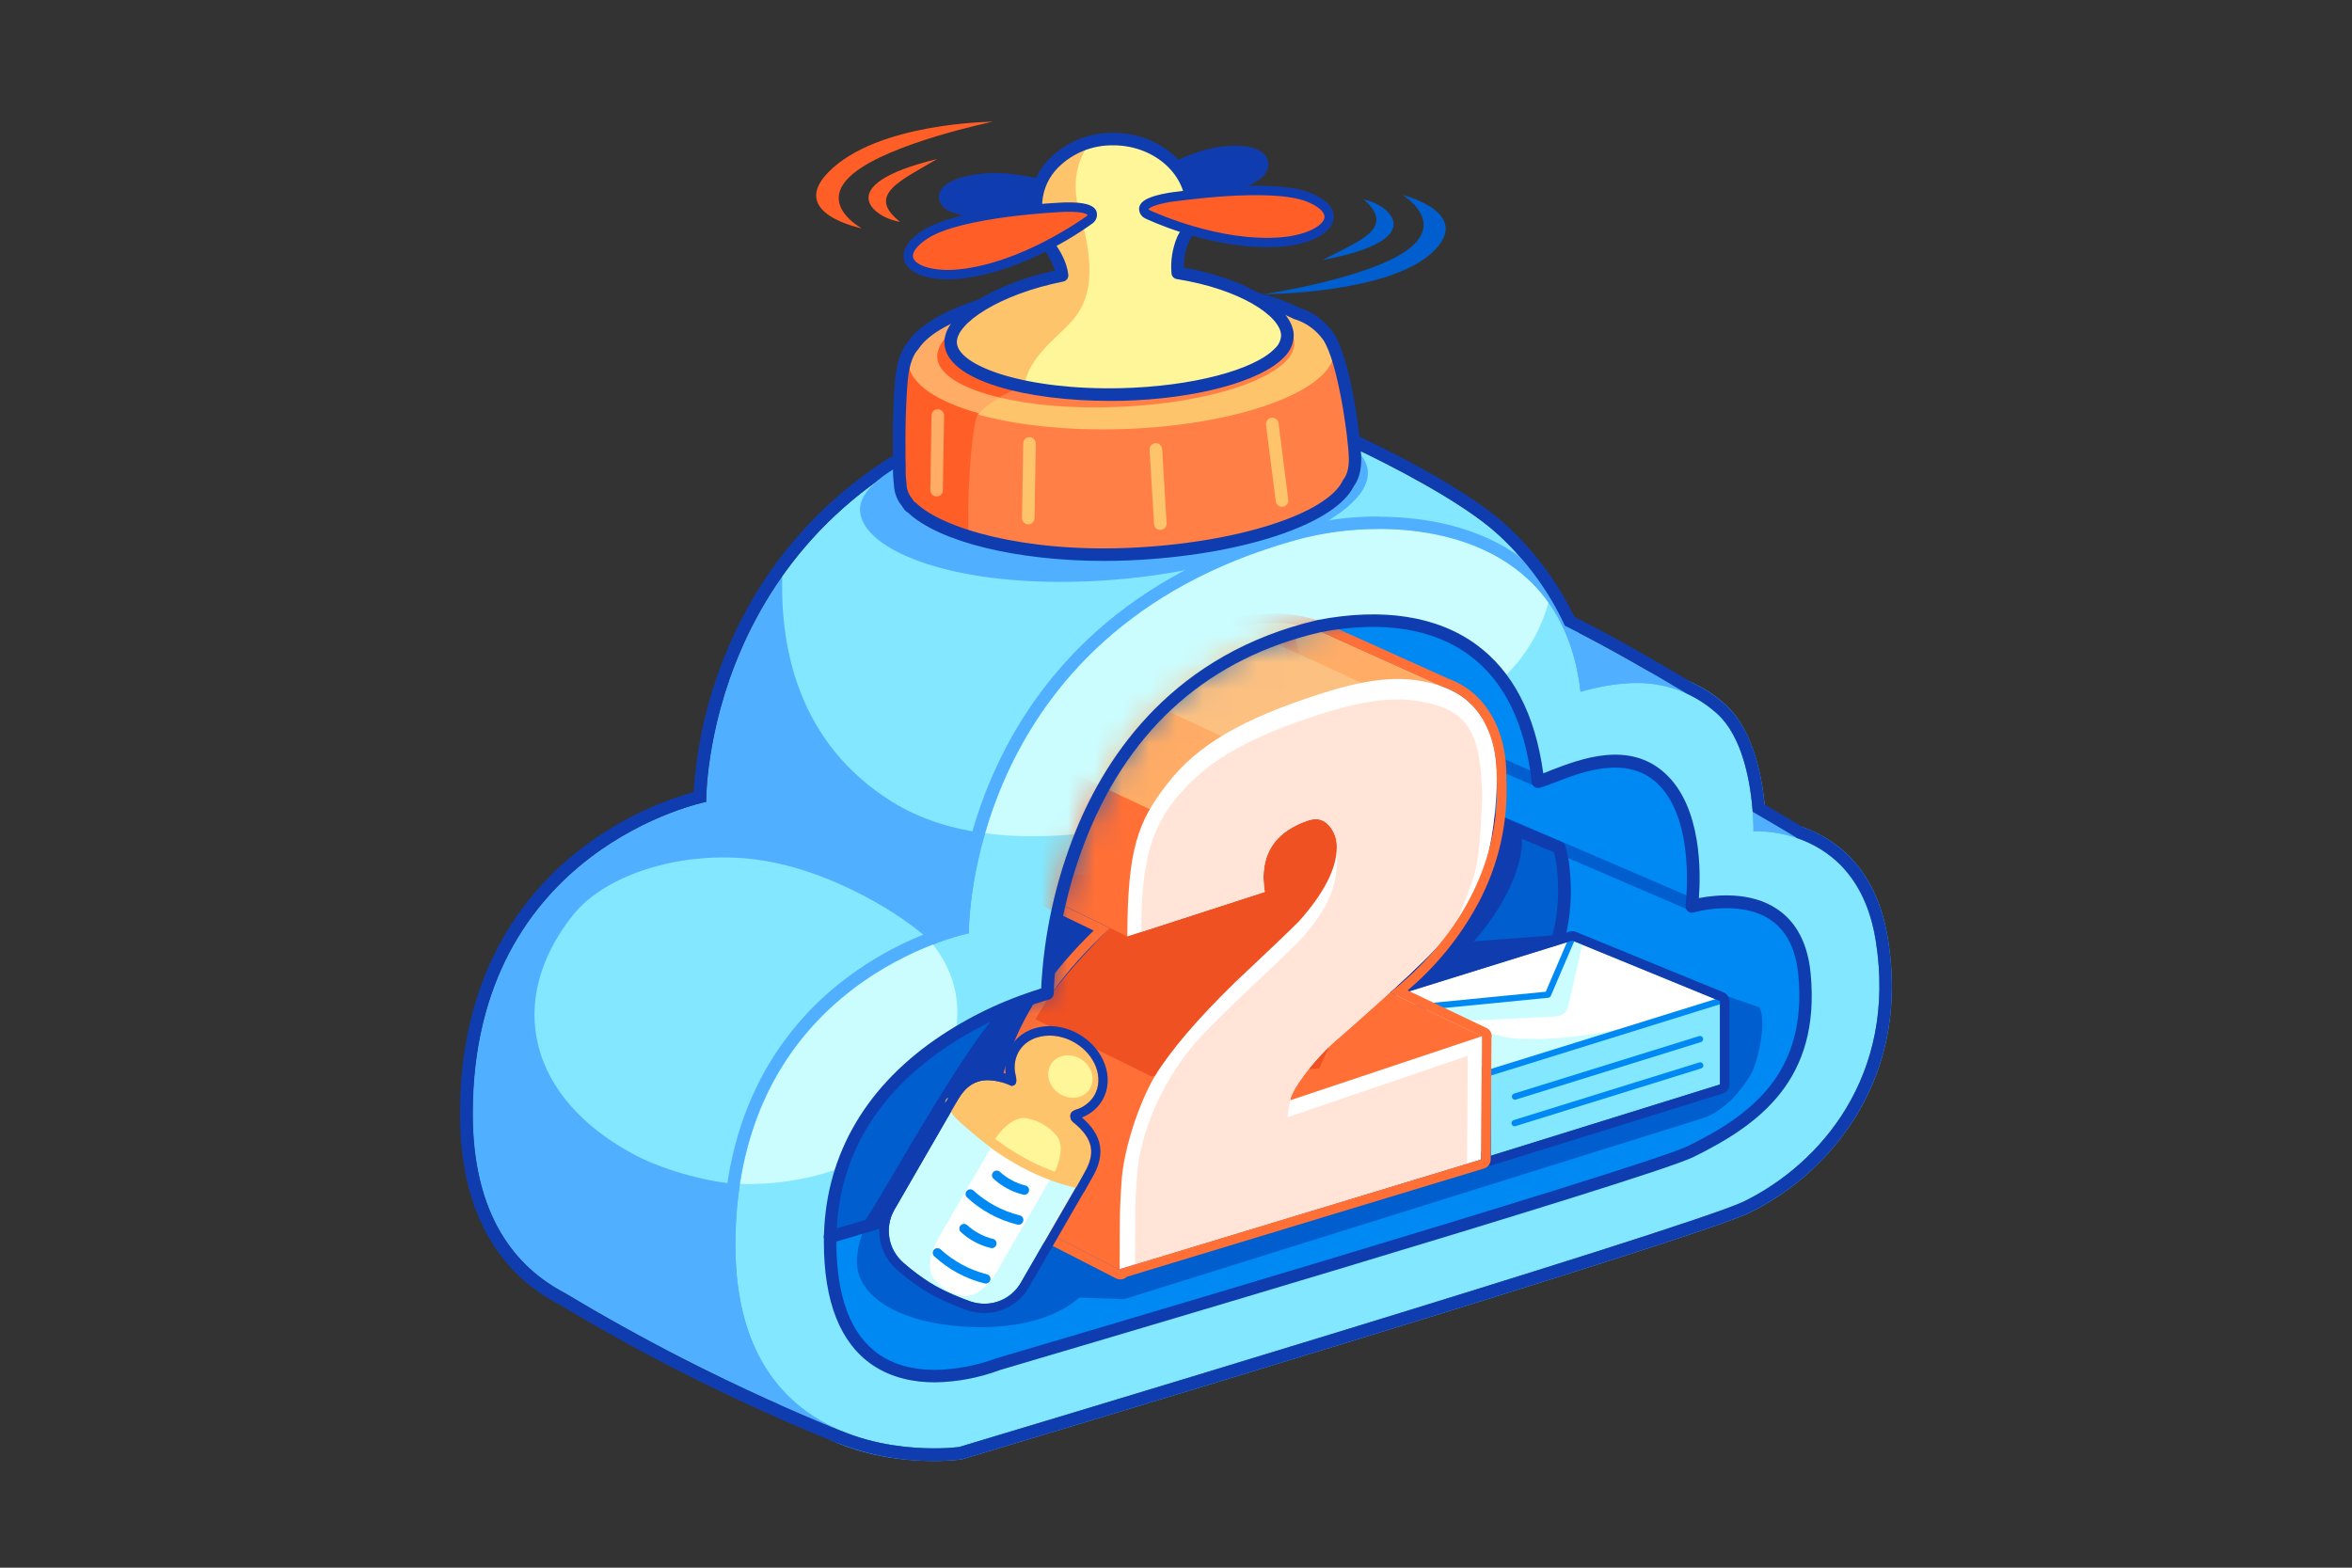 <svg width="87" height="58" viewBox="0 0 87 58" fill="none" xmlns="http://www.w3.org/2000/svg">
    <rect x="0" y="0" width="87" height="58" fill="#333333" stroke="none"/>
    <path d="M69.383 34.8C68.991 32.351 67.585 31.38 66.444 30.996V30.983C65.929 30.676 65.39 30.356 64.832 30.033C64.759 29.038 64.484 27.264 63.496 26.386C63.166 26.091 62.793 25.846 62.39 25.66C61.034 24.848 59.518 23.969 57.939 23.175L57.884 23.149C57.305 21.899 56.488 20.774 55.48 19.836C53.418 17.889 47.44 15.278 46.316 15.026C45.231 14.782 42.698 14.446 40.034 14.772C39.469 14.831 38.91 14.934 38.361 15.08C37.868 15.198 37.384 15.347 36.91 15.526C25.984 19.325 26.116 29.666 26.116 29.666C26.116 29.666 17.48 31.375 17.48 41.202C17.48 44.998 19.089 46.9 20.889 47.838C22.246 48.656 23.714 49.478 25.297 50.287C27.335 51.331 29.29 52.206 31.124 52.947V52.941C33.261 53.838 35.474 53.534 35.474 53.534C35.474 53.534 62.315 45.488 64.496 44.454C67.314 43.075 70.18 39.81 69.383 34.8Z"
          fill="#50B0FF"/>
    <path d="M35.837 34.527C35.837 34.527 35.694 23.413 47.877 19.994C51.04 19.066 57.737 19.151 58.463 25.593C59.443 25.337 61.621 24.723 63.498 26.386C64.921 27.647 64.86 30.754 64.86 30.754C64.86 30.754 68.688 30.489 69.384 34.8C70.186 39.81 67.315 43.075 64.499 44.455C62.315 45.488 35.479 53.534 35.479 53.534C35.479 53.534 27.203 54.675 27.203 46.063C27.202 36.236 35.837 34.527 35.837 34.527Z"
          fill="#83E8FF"/>
    <path d="M47.877 19.994C50.366 19.264 55.042 19.162 57.273 22.288C57.289 22.224 57.307 22.159 57.322 22.094C56.809 21.264 56.19 20.505 55.48 19.836C53.418 17.889 47.44 15.278 46.316 15.026C45.231 14.782 42.698 14.446 40.034 14.772C39.469 14.831 38.91 14.934 38.36 15.08C37.868 15.198 37.384 15.347 36.91 15.526C33.017 16.881 30.53 19.067 28.936 21.317C28.859 23.954 29.517 27.495 32.996 29.663C34.019 30.299 35.189 30.663 36.43 30.83C37.468 27.271 40.265 22.13 47.877 19.994Z"
          fill="#83E8FF"/>
    <path d="M50.53 27.608C50.53 27.608 56.098 26.674 57.276 22.285C55.042 19.159 50.366 19.261 47.88 19.99C40.268 22.127 37.468 27.268 36.438 30.825C42.608 31.661 50.53 27.608 50.53 27.608Z"
          fill="#CBFDFF"/>
    <path d="M34.509 34.939C34.02 34.307 31.255 32.352 28.303 31.851C25.458 31.368 22.438 32.294 21.2 33.848C18.677 37.013 19.523 40.645 23.509 42.743C24.643 43.338 26.381 43.78 27.368 43.803C28.241 38.083 32.352 35.771 34.509 34.939Z"
          fill="#83E8FF"/>
    <path d="M32.577 42.462C32.577 42.462 37.352 38.618 34.509 34.939C32.353 35.771 28.245 38.083 27.368 43.803C30.674 43.883 32.577 42.462 32.577 42.462Z"
          fill="#CBFDFF"/>
    <path d="M38.701 36.7C38.701 36.7 38.701 25.429 48.768 23.086C52.695 22.326 56.281 23.577 56.874 28.848C57.677 28.639 59.923 27.332 61.433 28.721C63.017 30.178 62.574 33.471 62.574 33.471C62.574 33.471 66.409 32.325 66.749 35.994C67.11 39.84 64.818 41.439 62.513 42.567C60.726 43.414 36.861 50.441 36.861 50.441C36.861 50.441 30.645 52.956 30.645 45.909C30.648 38.689 38.701 36.7 38.701 36.7Z"
          fill="#0089F3"/>
    <path d="M62.532 33.675C62.501 33.675 62.47 33.668 62.441 33.655L54.048 30.044C54.018 30.033 53.992 30.016 53.969 29.994C53.946 29.973 53.928 29.946 53.916 29.918C53.904 29.889 53.897 29.858 53.898 29.826C53.898 29.795 53.904 29.764 53.916 29.735C53.929 29.706 53.947 29.68 53.97 29.659C53.992 29.637 54.019 29.62 54.049 29.609C54.078 29.598 54.109 29.593 54.141 29.595C54.172 29.596 54.203 29.604 54.231 29.618L62.625 33.229C62.674 33.25 62.715 33.288 62.739 33.335C62.764 33.383 62.772 33.438 62.761 33.49C62.75 33.542 62.721 33.59 62.679 33.623C62.638 33.657 62.586 33.675 62.532 33.675Z"
          fill="#005ECE"/>
    <path d="M56.702 29.034C56.67 29.034 56.638 29.027 56.609 29.014L52.78 27.34C52.724 27.316 52.679 27.269 52.657 27.212C52.634 27.155 52.635 27.091 52.66 27.034C52.685 26.978 52.731 26.934 52.788 26.911C52.845 26.889 52.909 26.89 52.966 26.914L56.799 28.589C56.848 28.611 56.888 28.648 56.912 28.696C56.937 28.743 56.944 28.797 56.933 28.849C56.922 28.901 56.894 28.948 56.852 28.982C56.811 29.015 56.76 29.034 56.707 29.034H56.702Z"
          fill="#005ECE"/>
    <path d="M30.649 45.833C36.953 43.966 52.18 39.43 53.594 38.757C55.898 37.628 58.19 36.03 57.829 32.183C57.804 31.905 57.752 31.631 57.673 31.363L53.651 29.66C53.733 28.93 53.727 28.192 53.635 27.463L47.951 25.038C47.903 24.547 47.81 24.062 47.672 23.589L47.4 23.473C38.7 26.47 38.7 36.697 38.7 36.697C38.7 36.697 30.706 38.677 30.649 45.833Z"
          fill="#005ECE"/>
    <path d="M30.591 45.91V45.833C30.625 42.108 32.828 39.81 34.664 38.535C35.882 37.702 37.226 37.068 38.644 36.656C38.72 34.789 39.088 32.946 39.734 31.194C40.731 28.507 42.866 24.979 47.382 23.422L47.403 23.415L47.722 23.546L47.729 23.572C47.864 24.038 47.957 24.515 48.006 24.998L53.69 27.422V27.455C53.78 28.175 53.788 28.902 53.712 29.624L57.721 31.32L57.729 31.347C57.81 31.618 57.863 31.896 57.888 32.178C58.245 35.994 56.048 37.62 53.62 38.809C52.206 39.478 37.097 43.981 30.666 45.885L30.591 45.91ZM47.399 23.541C42.943 25.085 40.831 28.573 39.844 31.231C39.195 32.985 38.829 34.831 38.76 36.7V36.746L38.715 36.757C37.294 37.16 35.947 37.792 34.727 38.628C32.922 39.878 30.768 42.127 30.709 45.75C37.178 43.834 52.169 39.37 53.569 38.702C55.96 37.532 58.123 35.932 57.772 32.187C57.748 31.921 57.7 31.659 57.626 31.404L53.647 29.719L53.582 29.735L53.594 29.651V29.58H53.602C53.672 28.89 53.664 28.195 53.581 27.507L47.897 25.081V25.048C47.849 24.57 47.759 24.097 47.628 23.635L47.399 23.541Z"
          fill="#005ECE"/>
    <path d="M40.744 46.707C40.434 48.054 38.819 49.126 36.202 49.099C33.585 49.073 31.755 48.121 31.696 46.74C31.675 46.22 31.917 45.393 32.112 45.322C33.658 44.766 34.584 44.2 36.568 44.219C39.185 44.246 41.054 45.356 40.744 46.707Z"
          fill="#005ECE"/>
    <path d="M43.39 37.16V32.355L39.439 32.371C39.063 33.716 38.842 35.099 38.78 36.495C38.344 36.617 37.917 36.773 37.504 36.959V37.068C36.583 36.959 32.434 44.655 31.914 45.279C35.807 44.119 39.66 42.973 43.567 41.789C44.017 40.368 45.579 37.913 43.39 37.16Z"
          fill="#0F3DB0"/>
    <path d="M56.284 30.847C56.284 30.847 56.596 32.404 54.52 34.826L58.188 34.548L59.847 36.487L49.227 39.427L49.399 37.04L54.312 29.913L56.284 30.847Z"
          fill="#0F3DB0"/>
    <path d="M30.703 45.994C30.647 45.994 30.593 45.974 30.55 45.938C30.508 45.901 30.48 45.851 30.472 45.795C30.464 45.74 30.476 45.684 30.507 45.637C30.537 45.59 30.583 45.555 30.637 45.539L32.458 45.001C39.364 42.957 52.22 39.154 53.495 38.55C55.826 37.408 57.94 35.848 57.599 32.208C57.579 31.981 57.54 31.756 57.483 31.536L53.574 29.882C53.545 29.871 53.519 29.855 53.496 29.835C53.468 29.81 53.446 29.779 53.433 29.743C53.42 29.708 53.415 29.67 53.42 29.632C53.494 28.966 53.494 28.293 53.42 27.627L47.861 25.253C47.823 25.237 47.79 25.212 47.766 25.179C47.741 25.146 47.726 25.107 47.721 25.067C47.674 24.588 47.584 24.115 47.45 23.654C47.433 23.595 47.441 23.531 47.471 23.477C47.501 23.424 47.551 23.384 47.61 23.367C47.669 23.35 47.733 23.358 47.786 23.388C47.84 23.418 47.88 23.468 47.896 23.527C48.025 23.97 48.115 24.422 48.167 24.88L53.724 27.252C53.761 27.268 53.794 27.293 53.818 27.325C53.842 27.357 53.858 27.394 53.864 27.434C53.951 28.125 53.963 28.823 53.899 29.516L57.768 31.152C57.799 31.165 57.827 31.186 57.85 31.211C57.873 31.236 57.889 31.267 57.899 31.299C57.984 31.581 58.039 31.87 58.065 32.163C58.433 36.084 56.185 37.751 53.701 38.968C52.39 39.589 39.512 43.398 32.589 45.446L30.769 45.985C30.747 45.991 30.725 45.994 30.703 45.994Z"
          fill="#0F3DB0"/>
    <path d="M65.064 37.261L62.594 36.409L53.338 37.569C53.338 37.569 38.164 43.017 38.086 42.904C38.009 42.79 33.495 45.977 33.495 45.977L37.131 47.908L41.578 48.066L63.038 41.354C63.038 41.354 63.989 41.077 64.758 39.755C65.038 39.287 65.38 37.682 65.064 37.261Z"
          fill="#005ECE"/>
    <mask id="mask0_1_21093" style="mask-type:luminance" maskUnits="userSpaceOnUse" x="30" y="22" width="37"
          height="29">
        <path d="M38.701 36.7C38.701 36.7 38.701 25.429 48.768 23.086C52.695 22.326 56.281 23.577 56.874 28.848C57.677 28.639 59.923 27.332 61.433 28.721C63.017 30.178 62.574 33.471 62.574 33.471C62.574 33.471 66.409 32.325 66.749 35.994C67.11 39.84 64.818 41.439 62.513 42.567C60.726 43.414 36.861 50.441 36.861 50.441C36.861 50.441 30.645 52.956 30.645 45.909C30.648 38.689 38.701 36.7 38.701 36.7Z"
              fill="white"/>
    </mask>
    <g mask="url(#mask0_1_21093)">
        <path d="M63.621 37.034L58.158 34.796L49.587 37.462V40.117L55.088 42.775L63.621 40.121V37.035L63.616 37.036L63.621 37.034Z"
              fill="#50B0FF"/>
        <path d="M63.621 40.121L55.049 42.788V39.702L63.621 37.035V40.121Z" fill="#83E8FF"/>
        <path d="M63.621 37.034L55.048 39.7L49.587 37.462L58.158 34.796L63.621 37.034Z" fill="white"/>
        <path d="M49.8 37.528L57.241 36.799L58.142 34.663L58.568 34.779L58.029 37.141C58.02 37.257 57.971 37.367 57.891 37.451C57.811 37.536 57.704 37.59 57.588 37.605L53.779 37.789C54.134 37.975 55.171 38.298 55.961 38.413C58.373 38.593 60.976 37.828 61.573 37.642C60.181 38.094 56.536 39.227 55.139 39.679L49.8 37.528Z"
              fill="#CBFDFF"/>
        <path d="M55.048 39.816C55.033 39.816 55.018 39.814 55.004 39.808L49.543 37.57C49.528 37.565 49.514 37.557 49.502 37.547C49.491 37.536 49.481 37.523 49.474 37.509C49.468 37.495 49.464 37.479 49.464 37.463C49.464 37.447 49.466 37.431 49.472 37.417C49.478 37.402 49.487 37.389 49.498 37.378C49.51 37.367 49.523 37.358 49.538 37.352C49.553 37.346 49.569 37.344 49.584 37.344C49.6 37.345 49.616 37.349 49.63 37.356L55.053 39.577L63.586 36.923C63.615 36.915 63.646 36.919 63.672 36.933C63.699 36.948 63.719 36.972 63.727 37.001C63.736 37.029 63.734 37.061 63.72 37.087C63.706 37.114 63.683 37.135 63.654 37.145L55.082 39.813C55.071 39.816 55.06 39.817 55.048 39.816Z"
              fill="#0089F3"/>
        <path d="M55.043 43.057C55.012 43.057 54.983 43.045 54.961 43.023C54.939 43.001 54.927 42.972 54.927 42.941V39.759C54.927 39.728 54.939 39.699 54.961 39.677C54.983 39.655 55.012 39.643 55.043 39.643C55.074 39.643 55.103 39.655 55.125 39.677C55.147 39.699 55.159 39.728 55.159 39.759V42.941C55.159 42.972 55.147 43.001 55.125 43.023C55.103 43.045 55.074 43.057 55.043 43.057Z"
              fill="#0089F3"/>
        <path d="M56.044 40.687C56.018 40.688 55.993 40.681 55.972 40.666C55.951 40.651 55.935 40.63 55.928 40.605C55.919 40.575 55.922 40.544 55.936 40.517C55.951 40.489 55.975 40.469 56.005 40.46L62.849 38.332C62.878 38.323 62.909 38.326 62.937 38.34C62.964 38.354 62.984 38.379 62.994 38.408C62.998 38.422 63 38.438 62.999 38.453C62.997 38.468 62.993 38.483 62.986 38.497C62.979 38.511 62.969 38.523 62.957 38.532C62.945 38.542 62.932 38.55 62.917 38.554L56.073 40.681C56.064 40.685 56.054 40.687 56.044 40.687Z"
              fill="#0089F3"/>
        <path d="M56.044 41.667C56.013 41.672 55.982 41.664 55.957 41.646C55.932 41.627 55.915 41.6 55.91 41.569C55.906 41.538 55.914 41.507 55.932 41.482C55.951 41.457 55.978 41.44 56.009 41.435L62.853 39.308C62.868 39.303 62.883 39.301 62.899 39.302C62.914 39.303 62.929 39.307 62.943 39.314C62.957 39.321 62.969 39.331 62.979 39.343C62.989 39.355 62.997 39.369 63.002 39.383C63.006 39.398 63.008 39.414 63.006 39.429C63.005 39.445 63 39.46 62.992 39.474C62.985 39.487 62.975 39.499 62.963 39.509C62.95 39.518 62.937 39.526 62.922 39.53L56.078 41.657C56.067 41.662 56.056 41.666 56.044 41.667Z"
              fill="#0089F3"/>
        <path d="M49.83 37.645C49.799 37.646 49.769 37.635 49.746 37.615C49.723 37.594 49.71 37.565 49.708 37.534C49.707 37.504 49.717 37.474 49.738 37.451C49.759 37.428 49.788 37.414 49.818 37.413L57.177 36.691L58.066 34.618C58.078 34.59 58.101 34.568 58.13 34.556C58.158 34.545 58.19 34.545 58.218 34.557C58.247 34.569 58.269 34.592 58.281 34.621C58.292 34.65 58.291 34.681 58.279 34.71L57.364 36.845C57.356 36.864 57.343 36.881 57.326 36.893C57.309 36.905 57.29 36.913 57.269 36.915L49.845 37.644L49.83 37.645Z"
              fill="#0089F3"/>
        <path d="M58.158 34.8L63.621 37.038V40.123L55.088 42.775L49.587 40.117V37.468L58.158 34.8ZM58.158 34.452C58.123 34.452 58.089 34.457 58.055 34.467L49.483 37.135C49.412 37.157 49.351 37.201 49.307 37.261C49.263 37.321 49.239 37.393 49.239 37.467V40.122C49.239 40.187 49.258 40.251 49.292 40.307C49.327 40.362 49.377 40.407 49.435 40.435L54.937 43.093C54.984 43.115 55.036 43.127 55.088 43.127C55.123 43.127 55.158 43.122 55.191 43.111L63.724 40.457C63.795 40.435 63.857 40.391 63.901 40.331C63.945 40.272 63.969 40.2 63.969 40.125V37.04C63.969 36.954 63.938 36.872 63.882 36.808C63.847 36.767 63.802 36.734 63.752 36.714L58.291 34.476C58.249 34.459 58.204 34.45 58.158 34.451V34.452Z"
              fill="#0F3DB0"/>
        <path d="M54.815 38.34L51.416 36.716C52.365 35.851 53.014 35.219 53.353 34.827C53.995 34.057 54.505 33.185 54.861 32.248C55.192 31.371 55.365 29.764 55.371 28.827C55.382 27.063 54.723 25.927 53.399 25.413L48.963 23.416L48.908 23.391L48.734 23.312L48.706 23.301C48.065 23.075 47.383 22.988 46.706 23.046C45.963 23.094 45.163 23.301 44.282 23.59C41.426 24.527 39.808 25.506 38.761 26.893C37.681 28.285 37.305 29.305 37.304 32.501L37.298 32.513H37.304L41.063 34.336C39.776 35.624 38.856 36.73 38.301 37.654C37.744 38.61 37.38 39.667 37.231 40.764C37.17 41.028 37.128 41.297 37.103 41.567C37.087 41.896 37.06 42.227 37.053 42.588C37.044 43.013 37.053 43.748 37.044 44.71L37.032 44.73L41.44 46.99L41.463 46.943L54.786 42.898L54.815 38.352L54.822 38.344L54.815 38.34Z"
              fill="#FF6F36"/>
        <path d="M48.799 39.536L53.555 28.91L45.692 29.311L41.698 34.647L41.064 34.336C39.777 35.624 38.856 36.73 38.302 37.654C38.293 37.669 38.286 37.685 38.276 37.7L42.58 39.818L48.799 39.536Z"
              fill="#F05123"/>
        <path d="M53.396 25.417L48.961 23.419L48.906 23.395L48.732 23.316L48.704 23.304C48.063 23.078 47.381 22.991 46.703 23.049C45.961 23.098 45.16 23.304 44.28 23.593C43.359 23.885 42.46 24.243 41.591 24.666L41.561 24.707L41.534 24.694C40.283 25.328 39.41 26.034 38.758 26.898C38.518 27.201 38.3 27.521 38.106 27.856L42.539 29.944L55.356 29.175C55.361 29.059 55.364 28.943 55.365 28.834C55.375 27.066 54.717 25.927 53.396 25.417Z"
              fill="#FFAC66"/>
        <path d="M49.013 29.023L50.589 25.361L45.807 23.177C45.29 23.287 44.78 23.426 44.279 23.596C43.358 23.887 42.459 24.246 41.59 24.669L41.56 24.709L41.534 24.696C41.241 24.845 40.97 24.997 40.722 25.155L49.013 29.023Z"
              fill="#FCC181"/>
        <path d="M55.364 28.831C55.364 29.768 55.185 31.375 54.856 32.252C54.499 33.188 53.989 34.06 53.348 34.83C52.821 35.438 51.559 36.618 49.575 38.357C48.68 39.09 47.784 40.281 47.719 40.709L54.814 38.338L54.785 42.898L41.416 46.958C41.423 45.974 41.416 45.23 41.43 44.799C41.438 44.434 41.464 44.103 41.482 43.768C41.553 42.518 42.133 40.813 42.712 39.824C43.3 38.864 44.285 37.709 45.666 36.361C46.856 35.243 47.649 34.485 48.047 34.087C48.975 33.045 49.442 32.134 49.448 31.353C49.455 31.203 49.433 31.055 49.382 30.914C49.332 30.774 49.254 30.645 49.153 30.535C48.955 30.31 48.699 30.249 48.384 30.356C47.285 30.728 46.735 31.435 46.733 32.478C46.739 32.652 46.755 32.826 46.781 32.999L41.7 34.645C41.706 31.407 42.091 30.379 43.197 28.978C44.269 27.586 45.922 26.604 48.839 25.671C49.738 25.384 50.554 25.18 51.313 25.135C52.007 25.079 52.704 25.171 53.359 25.404C54.706 25.904 55.375 27.047 55.364 28.831Z"
              fill="white"/>
        <path d="M53.352 26.164C52.699 25.931 52.003 25.838 51.311 25.892C50.552 25.937 49.736 26.138 48.837 26.425C45.92 27.353 44.408 28.325 43.351 29.73C42.445 30.931 42.222 32.312 42.216 34.475L46.782 32.996C46.756 32.824 46.74 32.65 46.735 32.475C46.735 31.433 47.285 30.726 48.385 30.354C48.7 30.247 48.956 30.307 49.154 30.532C49.255 30.643 49.333 30.772 49.383 30.912C49.434 31.052 49.456 31.201 49.449 31.35C49.565 32.91 48.974 33.794 48.045 34.83C47.649 35.225 46.855 35.982 45.665 37.1C44.282 38.447 43.896 38.881 43.306 39.843C42.733 40.778 42.333 41.808 42.127 42.885C42.053 43.466 42.01 44.05 41.997 44.635C41.988 45.063 41.99 45.802 41.984 46.778L54.267 43.043L54.292 39.062L47.627 41.336V41.329C47.637 41.114 47.676 40.902 47.743 40.698L47.721 40.706C47.788 40.278 48.683 39.082 49.577 38.353C51.56 36.613 52.825 35.435 53.349 34.827C54.022 34.015 54.135 33.453 54.465 32.579C54.749 31.822 54.785 30.341 54.83 29.396C54.76 27.815 54.61 26.635 53.352 26.164Z"
              fill="#FFE4D7"/>
        <path d="M47.087 23.044C47.647 23.038 48.203 23.13 48.731 23.316L48.963 23.419L53.399 25.417C54.831 25.917 55.404 27.396 55.365 28.788C55.527 32.036 53.838 34.82 51.421 36.72L54.82 38.344H54.827L54.82 38.352L54.791 42.898L41.461 46.94L41.438 46.987L37.03 44.726C36.841 40.21 37.677 37.468 41.063 34.336L37.304 32.525H37.298C37.189 28.008 38.671 26.086 42.07 24.449C43.586 23.835 45.363 23.05 47.091 23.05M47.091 22.702C45.425 22.702 43.756 23.384 42.284 23.987L41.936 24.127L41.916 24.136C40.02 25.048 38.835 26 38.071 27.223C37.248 28.536 36.887 30.218 36.947 32.526C36.948 32.586 36.965 32.643 36.995 32.694C37.025 32.745 37.067 32.788 37.118 32.818C37.134 32.828 37.151 32.837 37.169 32.844L40.456 34.428C38.941 35.899 37.958 37.328 37.379 38.889C36.8 40.45 36.579 42.274 36.683 44.741C36.686 44.803 36.705 44.862 36.738 44.914C36.771 44.966 36.818 45.008 36.872 45.036L41.28 47.297C41.329 47.322 41.384 47.335 41.439 47.335C41.478 47.335 41.518 47.33 41.555 47.318C41.604 47.3 41.649 47.273 41.686 47.236L54.893 43.231C54.964 43.209 55.026 43.166 55.071 43.106C55.115 43.047 55.139 42.975 55.14 42.9L55.169 38.412C55.181 38.362 55.181 38.309 55.169 38.258C55.147 38.169 55.09 38.093 55.012 38.046C54.993 38.034 54.973 38.024 54.952 38.016L52.069 36.642C53.132 35.742 54.016 34.65 54.676 33.424C55.438 32.001 55.799 30.397 55.72 28.784C55.755 27.392 55.206 25.702 53.561 25.104L53.548 25.097L49.113 23.099L48.984 23.041L48.885 22.997C48.857 22.985 48.827 22.976 48.797 22.97C48.249 22.784 47.674 22.691 47.095 22.695L47.091 22.702Z"
              fill="#FF6F36"/>
        <path d="M37.748 47.472C37.566 47.779 37.283 48.014 36.948 48.138C36.613 48.262 36.246 48.267 35.907 48.153C34.982 47.855 34.13 47.365 33.407 46.715C33.138 46.479 32.958 46.158 32.897 45.805C32.836 45.452 32.898 45.089 33.072 44.776L35.324 40.877C35.512 40.562 35.805 40.323 36.152 40.203C36.499 40.082 36.877 40.087 37.22 40.216C37.611 40.355 37.99 40.525 38.353 40.725C38.81 40.978 39.241 41.276 39.638 41.616C39.918 41.849 40.107 42.173 40.173 42.531C40.24 42.889 40.178 43.259 40 43.577L37.748 47.472Z"
              fill="#CBFDFF"/>
        <path d="M39.743 38.569C38.975 38.123 38.047 38.28 37.681 38.909C37.543 39.153 37.499 39.438 37.554 39.713C37.68 40.163 37.487 40.16 37.417 40.177C37.384 40.164 37.29 40.12 37.256 40.107C36.38 39.786 35.826 40.006 35.438 40.676C35.311 40.897 35.3 40.93 35.173 41.15C35.268 41.275 35.374 41.392 35.489 41.498C36.658 42.571 38.049 43.373 39.562 43.848C39.645 43.874 39.728 43.896 39.813 43.913C39.953 43.672 39.975 43.619 40.114 43.377C40.497 42.714 40.489 42.149 39.674 41.51C39.674 41.504 39.617 41.439 39.611 41.433C39.509 41.14 39.717 41.092 39.779 41.061C40.071 40.979 40.32 40.789 40.475 40.528C40.845 39.89 40.516 39.015 39.743 38.569Z"
              fill="#FEC46B"/>
        <path d="M36.655 42.456L34.71 45.812C34.379 46.383 34.305 46.994 34.528 47.286C34.664 47.469 34.837 47.622 35.035 47.736C35.233 47.849 35.453 47.921 35.68 47.946C36.044 47.99 36.538 47.619 36.867 47.051L38.859 43.606C38.215 43.36 37.597 43.053 37.013 42.688C36.887 42.615 36.771 42.536 36.655 42.456Z"
              fill="white"/>
        <path d="M39.091 42.028C38.805 41.679 38.403 41.445 37.958 41.369C37.584 41.303 37.067 41.682 36.722 42.28C36.688 42.338 36.654 42.396 36.619 42.456C36.735 42.537 36.862 42.619 36.988 42.697C37.583 43.067 38.212 43.378 38.867 43.626L38.916 43.542C39.261 42.955 39.336 42.317 39.091 42.028Z"
              fill="#FFF699"/>
        <path d="M40.293 40.313C40.53 39.971 40.409 39.477 40.023 39.21C39.637 38.942 39.132 39.003 38.895 39.344C38.659 39.686 38.78 40.18 39.166 40.447C39.552 40.715 40.057 40.655 40.293 40.313Z"
              fill="#FFF699"/>
        <path d="M37.66 45.304C37.646 45.306 37.633 45.306 37.619 45.304C36.926 45.129 36.287 44.782 35.763 44.295C35.732 44.262 35.715 44.218 35.716 44.173C35.716 44.128 35.734 44.085 35.766 44.053C35.798 44.021 35.841 44.002 35.886 44.002C35.931 44.001 35.975 44.017 36.008 44.048C36.489 44.486 37.069 44.799 37.699 44.961C37.745 44.966 37.788 44.989 37.816 45.026C37.845 45.062 37.859 45.108 37.853 45.154C37.848 45.2 37.825 45.243 37.788 45.272C37.752 45.3 37.706 45.314 37.66 45.309V45.304Z"
              fill="#0089F3"/>
        <path d="M36.666 46.168C36.653 46.17 36.64 46.17 36.627 46.168C36.218 46.065 35.842 45.861 35.533 45.574C35.502 45.541 35.485 45.498 35.485 45.453C35.486 45.407 35.504 45.364 35.536 45.332C35.568 45.3 35.61 45.282 35.656 45.281C35.701 45.28 35.744 45.296 35.777 45.327C36.041 45.568 36.36 45.74 36.705 45.829C36.728 45.832 36.75 45.839 36.77 45.85C36.791 45.861 36.808 45.876 36.823 45.894C36.837 45.912 36.848 45.933 36.854 45.955C36.86 45.977 36.862 46 36.86 46.023C36.857 46.046 36.85 46.068 36.839 46.088C36.828 46.108 36.813 46.126 36.795 46.14C36.777 46.154 36.756 46.165 36.734 46.172C36.712 46.178 36.689 46.18 36.666 46.177V46.168Z"
              fill="#0089F3"/>
        <path d="M37.874 44.196C37.861 44.197 37.848 44.197 37.834 44.196C37.426 44.093 37.05 43.888 36.741 43.601C36.71 43.568 36.693 43.525 36.693 43.479C36.694 43.434 36.712 43.391 36.744 43.359C36.776 43.327 36.818 43.309 36.864 43.308C36.909 43.307 36.952 43.323 36.985 43.354C37.249 43.594 37.568 43.767 37.913 43.856C37.959 43.862 38 43.886 38.028 43.922C38.056 43.958 38.069 44.004 38.064 44.049C38.059 44.095 38.036 44.136 38 44.165C37.965 44.194 37.92 44.208 37.874 44.204V44.196Z"
              fill="#0089F3"/>
        <path d="M39.814 43.944C39.8 43.946 39.786 43.946 39.773 43.944C36.77 43.217 35.078 40.982 35.007 40.887C34.992 40.869 34.98 40.847 34.973 40.825C34.966 40.802 34.964 40.778 34.967 40.755C34.97 40.731 34.977 40.708 34.989 40.687C35.001 40.667 35.017 40.649 35.036 40.635C35.055 40.62 35.077 40.61 35.1 40.605C35.123 40.599 35.147 40.599 35.17 40.603C35.194 40.607 35.216 40.616 35.236 40.629C35.256 40.642 35.273 40.659 35.286 40.679C35.303 40.701 36.978 42.91 39.855 43.606C39.901 43.611 39.943 43.635 39.972 43.671C40.001 43.708 40.014 43.754 40.008 43.8C40.003 43.846 39.98 43.888 39.943 43.917C39.907 43.946 39.86 43.959 39.814 43.954V43.944Z"
              fill="#FEC46B"/>
        <path d="M36.445 47.48C36.432 47.481 36.418 47.481 36.405 47.48C35.712 47.305 35.074 46.958 34.549 46.471C34.518 46.438 34.501 46.395 34.502 46.349C34.502 46.304 34.521 46.261 34.552 46.229C34.584 46.197 34.627 46.179 34.672 46.178C34.717 46.177 34.761 46.193 34.794 46.224C35.274 46.663 35.855 46.978 36.485 47.14C36.531 47.147 36.572 47.17 36.6 47.206C36.628 47.242 36.641 47.288 36.636 47.334C36.63 47.379 36.608 47.421 36.572 47.45C36.537 47.478 36.491 47.492 36.446 47.488L36.445 47.48Z"
              fill="#0089F3"/>
        <path d="M38.818 38.313C39.144 38.315 39.464 38.404 39.746 38.569C40.518 39.014 40.848 39.89 40.482 40.525C40.327 40.785 40.078 40.976 39.786 41.057C39.724 41.089 39.516 41.136 39.618 41.43C39.618 41.435 39.675 41.5 39.681 41.506C40.493 42.145 40.504 42.71 40.122 43.374C39.982 43.615 39.96 43.668 39.82 43.91H39.813C39.127 45.099 38.441 46.287 37.755 47.474C37.619 47.708 37.423 47.901 37.188 48.034C36.953 48.167 36.687 48.236 36.416 48.234C36.246 48.234 36.077 48.208 35.914 48.155C35.816 48.123 34.886 47.776 34.388 47.447C34.047 47.228 33.723 46.984 33.418 46.717C33.146 46.482 32.964 46.161 32.901 45.808C32.838 45.455 32.898 45.09 33.072 44.776L35.324 40.877C35.33 40.866 35.338 40.855 35.345 40.844C35.369 40.799 35.398 40.749 35.439 40.677C35.708 40.213 36.058 39.963 36.541 39.963C36.786 39.97 37.028 40.019 37.256 40.108C37.29 40.121 37.384 40.165 37.418 40.178C37.487 40.163 37.68 40.166 37.554 39.714C37.499 39.44 37.544 39.154 37.681 38.91C37.905 38.522 38.339 38.314 38.818 38.314M38.818 37.966C38.196 37.966 37.658 38.254 37.379 38.736C37.209 39.034 37.147 39.382 37.203 39.721C36.989 39.652 36.766 39.616 36.541 39.613C35.95 39.613 35.478 39.911 35.137 40.501C35.098 40.569 35.07 40.617 35.045 40.663L35.022 40.7L33.916 42.617L32.771 44.6C32.554 44.981 32.476 45.426 32.55 45.859C32.623 46.291 32.844 46.685 33.175 46.973C33.493 47.252 33.831 47.507 34.187 47.735C34.725 48.089 35.688 48.449 35.798 48.484C35.995 48.547 36.2 48.58 36.407 48.58C36.739 48.581 37.064 48.496 37.352 48.332C37.64 48.168 37.88 47.932 38.047 47.646L40.071 44.142C40.087 44.124 40.101 44.105 40.112 44.084C40.184 43.96 40.228 43.884 40.267 43.809C40.305 43.733 40.346 43.665 40.414 43.548C40.902 42.701 40.778 41.997 40.02 41.344C40.338 41.221 40.606 40.995 40.779 40.701C41.243 39.902 40.852 38.812 39.915 38.265C39.581 38.069 39.202 37.965 38.815 37.962L38.818 37.966Z"
              fill="#0F3DB0"/>
    </g>
    <path d="M34.584 51.143C33.825 51.143 32.998 50.99 32.278 50.505C31.081 49.693 30.475 48.164 30.475 45.948C30.475 42.921 31.899 40.332 34.594 38.459C35.793 37.63 37.116 36.995 38.512 36.577C38.609 34.577 39.04 32.607 39.788 30.749C40.955 27.866 43.456 24.169 48.745 22.938C51.144 22.474 53.17 22.792 54.617 23.854C55.96 24.841 56.789 26.44 57.085 28.61C57.174 28.578 57.273 28.54 57.379 28.494C58.456 28.08 60.26 27.385 61.597 28.616C62.962 29.87 62.91 32.328 62.841 33.227C63.443 33.111 64.745 32.962 65.741 33.637C66.458 34.12 66.873 34.924 66.976 36.025C67.344 39.939 65.1 41.602 62.619 42.817C60.842 43.659 38.102 50.357 36.983 50.689C36.216 50.977 35.404 51.131 34.584 51.143ZM50.79 23.193C50.135 23.197 49.483 23.264 48.841 23.392C44.764 24.34 41.861 26.872 40.222 30.91C39.475 32.772 39.053 34.749 38.976 36.755C38.977 36.807 38.959 36.857 38.927 36.898C38.895 36.939 38.85 36.968 38.8 36.981C37.389 37.383 36.053 38.014 34.846 38.847C32.253 40.656 30.938 43.044 30.938 45.948C30.938 48 31.476 49.403 32.536 50.124C34.247 51.284 36.799 50.272 36.828 50.262L36.849 50.255C37.087 50.185 60.676 43.236 62.423 42.407C64.751 41.267 66.862 39.71 66.52 36.076C66.431 35.121 66.084 34.434 65.489 34.031C64.355 33.264 62.662 33.754 62.646 33.758C62.609 33.77 62.57 33.771 62.532 33.763C62.494 33.755 62.459 33.737 62.429 33.712C62.4 33.687 62.377 33.655 62.363 33.619C62.349 33.583 62.344 33.544 62.349 33.506C62.349 33.473 62.756 30.32 61.284 28.965C60.159 27.931 58.523 28.559 57.547 28.935C57.315 29.026 57.108 29.105 56.949 29.146C56.917 29.155 56.883 29.156 56.85 29.151C56.817 29.145 56.786 29.132 56.758 29.113C56.731 29.094 56.708 29.07 56.691 29.041C56.674 29.012 56.663 28.98 56.659 28.947C56.414 26.768 55.635 25.181 54.339 24.233C53.407 23.548 52.2 23.193 50.79 23.193Z"
          fill="#0F3DB0"/>
    <path d="M51.001 19.569C54.202 19.569 57.932 20.879 58.463 25.593C59.13 25.395 59.82 25.285 60.515 25.268C61.615 25.251 62.681 25.65 63.499 26.386C64.921 27.647 64.861 30.754 64.861 30.754C64.861 30.754 64.907 30.754 64.989 30.754C65.661 30.754 68.769 30.964 69.383 34.803C70.185 39.813 67.314 43.079 64.499 44.458C62.314 45.492 35.478 53.537 35.478 53.537C35.167 53.573 34.854 53.59 34.54 53.587C32.374 53.587 27.202 52.875 27.202 46.067C27.202 36.239 35.837 34.531 35.837 34.531C35.837 34.531 35.695 23.417 47.877 19.997C48.894 19.712 49.945 19.569 51.001 19.572M51.001 19.108C49.901 19.105 48.805 19.255 47.746 19.552C44.904 20.35 42.48 21.633 40.547 23.364C38.993 24.759 37.741 26.456 36.867 28.352C36.014 30.179 35.51 32.149 35.38 34.161C33.88 34.587 32.473 35.293 31.234 36.242C29.948 37.222 28.892 38.472 28.141 39.904C27.213 41.676 26.738 43.75 26.738 46.068C26.738 49.176 27.77 51.429 29.804 52.768C31.415 53.83 33.269 54.052 34.54 54.052C34.875 54.055 35.209 54.037 35.541 53.998C35.565 53.995 35.589 53.99 35.611 53.983C36.709 53.654 62.507 45.916 64.697 44.878C66.348 44.069 67.733 42.804 68.69 41.234C69.835 39.326 70.221 37.138 69.836 34.738C69.235 30.982 66.415 30.395 65.312 30.312C65.268 29.348 65.03 27.139 63.804 26.051C62.901 25.239 61.726 24.798 60.513 24.816C59.952 24.821 59.393 24.892 58.848 25.028C58.506 23 57.544 21.459 55.985 20.437C54.321 19.345 52.355 19.117 50.997 19.117L51.001 19.108Z"
          fill="#50B0FF"/>
    <path d="M42.34 14.637C43.676 14.63 45.008 14.761 46.317 15.028C47.44 15.28 53.419 17.891 55.481 19.837C56.489 20.775 57.305 21.9 57.884 23.149L57.938 23.176C59.517 23.969 61.033 24.851 62.389 25.66C62.792 25.846 63.165 26.091 63.496 26.387C64.487 27.265 64.758 29.038 64.831 30.034C65.389 30.356 65.928 30.676 66.443 30.984V30.997C67.585 31.381 68.995 32.351 69.383 34.8C70.184 39.81 67.313 43.076 64.498 44.455C62.314 45.488 35.477 53.534 35.477 53.534C35.169 53.57 34.859 53.586 34.549 53.584C33.706 53.584 32.406 53.476 31.133 52.941V52.947C29.299 52.206 27.343 51.323 25.305 50.287C23.725 49.475 22.257 48.656 20.897 47.839C19.098 46.9 17.489 44.999 17.489 41.202C17.489 31.376 26.124 29.666 26.124 29.666C26.124 29.666 25.984 19.326 36.91 15.524C37.383 15.345 37.867 15.196 38.36 15.078C38.909 14.933 39.469 14.832 40.035 14.774C40.8 14.681 41.569 14.635 42.34 14.637ZM42.34 14.173C41.552 14.171 40.766 14.218 39.984 14.313C39.397 14.372 38.815 14.477 38.244 14.628C37.736 14.751 37.237 14.906 36.75 15.092C34.198 15.983 32.02 17.296 30.286 19.011C28.888 20.395 27.768 22.034 26.988 23.839C26.229 25.569 25.779 27.419 25.659 29.304C24.159 29.73 22.752 30.436 21.514 31.385C20.227 32.364 19.17 33.612 18.417 35.043C17.489 36.815 17.015 38.889 17.015 41.206C17.015 43.041 17.382 44.596 18.108 45.831C18.712 46.862 19.598 47.7 20.66 48.247C22.105 49.116 23.593 49.943 25.082 50.704C26.989 51.677 28.963 52.578 30.947 53.381C30.972 53.391 30.997 53.399 31.023 53.404C32.145 53.841 33.34 54.06 34.543 54.051C34.876 54.054 35.209 54.036 35.54 53.997C35.564 53.994 35.588 53.989 35.611 53.982C36.708 53.654 62.506 45.915 64.696 44.877C66.347 44.068 67.733 42.804 68.689 41.233C69.834 39.325 70.22 37.138 69.835 34.737C69.416 32.122 67.917 31.045 66.689 30.603L66.678 30.596C66.143 30.277 65.689 30.009 65.269 29.765C65.153 28.509 64.794 26.931 63.8 26.053C63.441 25.732 63.038 25.466 62.603 25.263C61.321 24.498 59.805 23.613 58.234 22.82C57.632 21.573 56.806 20.448 55.796 19.501C53.592 17.421 47.523 14.824 46.416 14.574C45.075 14.302 43.709 14.167 42.34 14.173Z"
          fill="#0F3DB0"/>
    <path d="M50.553 17.217C51.133 19.024 46.073 21.168 40.709 21.484C35.345 21.801 31.893 20.373 31.811 18.892C31.728 17.41 35.86 15.636 41.224 15.319C46.588 15.002 50.102 15.803 50.553 17.217Z"
          fill="#50B0FF"/>
    <path d="M40.272 7.256C40.272 7.256 37.967 6.528 36.666 6.578C35.226 6.634 34.566 7.158 35.068 7.582C35.571 8.005 38.423 8.046 39.281 8.046C40.14 8.046 41.607 7.831 40.272 7.256Z"
          fill="#0F3CB0"/>
    <path d="M39.215 8.221C38.272 8.221 35.511 8.18 34.955 7.715C34.685 7.483 34.712 7.259 34.751 7.142C34.893 6.727 35.623 6.446 36.658 6.404C37.976 6.354 40.229 7.06 40.324 7.089L40.341 7.096C40.668 7.237 41.037 7.437 40.977 7.727C40.884 8.183 39.656 8.22 39.282 8.221H39.215ZM36.8 6.75H36.672C35.628 6.791 35.14 7.08 35.081 7.252C35.074 7.274 35.052 7.339 35.179 7.446C35.513 7.727 37.449 7.871 39.214 7.871H39.281C39.977 7.871 40.502 7.755 40.623 7.658C40.502 7.555 40.362 7.475 40.211 7.424C40.064 7.373 38.035 6.75 36.8 6.75Z"
          fill="#0F3DB0"/>
    <path d="M41.605 7.162C41.605 7.162 43.652 5.886 44.904 5.646C46.284 5.385 47.026 5.8 46.632 6.353C46.238 6.907 43.529 7.592 42.71 7.781C41.891 7.971 40.45 8.068 41.605 7.162Z"
          fill="#0F3CB0"/>
    <path d="M41.735 8.084C41.415 8.084 41.125 8.023 41.031 7.827C40.897 7.546 41.209 7.247 41.495 7.025L41.51 7.015C41.595 6.961 43.598 5.713 44.874 5.474C45.839 5.293 46.591 5.416 46.835 5.797C46.907 5.913 46.997 6.145 46.78 6.454C46.323 7.102 43.346 7.814 42.753 7.951C42.419 8.03 42.078 8.075 41.735 8.084ZM41.351 7.678C41.458 7.755 42.001 7.766 42.673 7.611C44.372 7.22 46.229 6.628 46.492 6.254C46.608 6.09 46.557 6.011 46.54 5.986C46.432 5.816 45.914 5.638 44.937 5.816C43.77 6.032 41.843 7.219 41.705 7.308C41.419 7.531 41.363 7.645 41.351 7.678Z"
          fill="#0F3DB0"/>
    <path d="M50.127 16.967C50.116 16.212 49.724 13.292 49.129 12.432C48.533 11.571 47.505 11.484 47.505 11.484L35.469 13.876L34.142 12.562C34.142 12.562 33.467 12.607 33.343 14.093C33.219 15.579 33.27 17.261 33.27 17.261C33.262 17.484 33.274 17.707 33.304 17.929C33.304 17.938 33.304 17.946 33.304 17.956C33.319 18.186 33.406 18.407 33.554 18.584C33.583 18.631 33.615 18.677 33.651 18.725C33.67 18.745 33.695 18.761 33.721 18.771C34.829 19.843 37.997 20.656 41.733 20.502C45.864 20.331 49.258 19.199 49.884 17.87C49.983 17.748 50.134 17.47 50.127 16.967Z"
          fill="#FF5F27"/>
    <path d="M49.252 12.739C48.658 11.877 47.505 11.484 47.505 11.484L38.155 13.34C37.829 13.726 37.627 14.202 37.575 14.705C37.575 14.705 36.579 14.489 36.192 15.257C35.887 15.864 35.763 18.834 35.832 19.905C37.761 20.379 39.746 20.579 41.73 20.499C45.861 20.329 49.255 19.197 49.88 17.867C49.981 17.74 50.132 17.467 50.125 16.965C50.112 16.212 49.846 13.6 49.252 12.739Z"
          fill="#FF7F46"/>
    <path d="M41.475 15.847C45.788 15.736 49.254 14.455 49.216 12.986C49.178 11.518 45.651 10.418 41.337 10.529C37.024 10.641 33.558 11.921 33.596 13.39C33.634 14.858 37.161 15.959 41.475 15.847Z"
          fill="#FFAC66"/>
    <path d="M47.878 12.679C47.926 13.839 45.008 14.906 41.36 15.055C37.711 15.203 34.715 14.378 34.667 13.215C34.62 12.051 37.641 10.44 41.289 10.296C44.937 10.152 47.83 11.515 47.878 12.679Z"
          fill="#FF5F27"/>
    <path d="M41.264 10.599C40.859 10.634 40.46 10.636 40.072 10.67C39.999 11.056 39.834 11.419 39.591 11.728C38.993 12.485 37.96 13.044 37.883 14.324C37.883 14.324 36.626 14.729 36.188 15.34C37.608 15.734 39.499 15.942 41.562 15.873C45.879 15.73 49.435 14.411 49.353 12.935C49.272 11.46 45.655 10.221 41.264 10.599Z"
          fill="#FEC46B"/>
    <path d="M44.922 10.672C43.714 10.519 42.493 10.493 41.279 10.594C40.876 10.627 40.476 10.627 40.087 10.657C40.013 11.043 39.845 11.405 39.6 11.712C38.999 12.468 37.962 13.02 37.878 14.299C37.558 14.398 37.25 14.535 36.962 14.706C38.141 14.988 39.68 15.126 41.359 15.054C45.008 14.906 47.926 13.842 47.877 12.679C47.847 11.948 46.688 11.136 44.922 10.672Z"
          fill="#FF7F46"/>
    <path d="M40.832 20.752C37.634 20.752 34.742 20.056 33.583 18.963C33.535 18.94 33.494 18.907 33.461 18.865C33.425 18.817 33.39 18.768 33.359 18.716C33.184 18.503 33.082 18.239 33.067 17.963V17.94C33.038 17.715 33.027 17.487 33.034 17.259C33.034 17.131 32.988 15.502 33.108 14.073C33.164 13.411 33.331 12.922 33.607 12.621C34.464 11.356 37.607 10.402 41.263 10.301C43.988 10.223 46.517 10.623 48.031 11.371C48.548 11.533 48.998 11.859 49.314 12.299C49.945 13.213 50.341 16.186 50.352 16.964C50.36 17.494 50.209 17.814 50.075 17.992C49.379 19.411 45.878 20.562 41.735 20.734C41.437 20.746 41.134 20.752 40.832 20.752ZM33.815 18.56C33.839 18.571 33.861 18.587 33.881 18.605C34.861 19.554 37.869 20.43 41.721 20.271C45.665 20.108 49.078 19.034 49.672 17.772C49.679 17.756 49.688 17.741 49.7 17.727C49.775 17.632 49.901 17.409 49.894 16.972C49.883 16.203 49.482 13.354 48.938 12.564C48.677 12.202 48.304 11.935 47.877 11.805L47.845 11.792C46.397 11.071 43.945 10.686 41.282 10.762C37.802 10.861 34.738 11.759 33.986 12.894C33.979 12.906 33.971 12.917 33.962 12.927C33.817 13.079 33.633 13.408 33.574 14.114C33.452 15.567 33.502 17.237 33.502 17.255V17.271C33.495 17.479 33.505 17.687 33.533 17.893C33.534 17.905 33.534 17.917 33.533 17.929C33.533 17.938 33.533 17.947 33.533 17.955C33.548 18.135 33.619 18.305 33.735 18.443C33.74 18.449 33.744 18.455 33.748 18.462C33.769 18.494 33.792 18.526 33.815 18.56Z"
          fill="#0F3DB0"/>
    <path d="M47.623 12.393C47.589 11.51 45.927 10.475 43.563 10.098C43.523 9.667 43.593 9.234 43.766 8.837C43.986 8.473 44.099 8.054 44.089 7.628C44.054 6.236 42.733 5.128 41.138 5.145C39.543 5.161 38.277 6.305 38.311 7.687C38.324 8.147 38.475 8.591 38.744 8.963L38.738 8.982C38.808 9.157 39.215 9.603 39.285 10.197C36.872 10.679 35.126 11.801 35.16 12.691C35.204 13.826 38.027 14.681 41.468 14.601C44.908 14.521 47.667 13.529 47.623 12.393Z"
          fill="#FEC46B"/>
    <path d="M43.567 10.098C43.528 9.667 43.597 9.234 43.77 8.837C43.991 8.473 44.103 8.054 44.094 7.628C44.059 6.236 42.738 5.128 41.143 5.145C40.871 5.148 40.601 5.184 40.339 5.254C39.971 5.724 39.563 6.58 39.934 7.856C40.534 9.922 40.334 10.996 39.779 11.722C39.238 12.427 38.038 13.135 37.888 14.307C39.068 14.536 40.27 14.632 41.472 14.595C44.911 14.515 47.666 13.529 47.62 12.391C47.589 11.51 45.926 10.475 43.567 10.098Z"
          fill="#FFF699"/>
    <path d="M41.044 14.832C38.044 14.832 34.987 14.109 34.933 12.694C34.894 11.669 36.635 10.534 39.018 10.011C38.939 9.759 38.821 9.52 38.67 9.303C38.616 9.227 38.57 9.146 38.53 9.062C38.527 9.052 38.524 9.041 38.521 9.031C38.193 8.553 38.043 7.974 38.097 7.397C38.152 6.819 38.408 6.279 38.82 5.871C39.125 5.566 39.487 5.325 39.885 5.161C40.283 4.996 40.71 4.912 41.14 4.913C42.856 4.897 44.289 6.11 44.326 7.623C44.336 8.086 44.215 8.543 43.978 8.941C43.85 9.245 43.785 9.571 43.788 9.901C46.081 10.306 47.816 11.358 47.855 12.386C47.855 12.539 47.825 12.69 47.765 12.831C47.705 12.972 47.617 13.1 47.507 13.206C46.654 14.112 44.232 14.764 41.474 14.83C41.333 14.831 41.188 14.832 41.044 14.832ZM38.976 8.932C38.996 8.966 39.026 9.013 39.052 9.048C39.204 9.28 39.46 9.676 39.516 10.162C39.523 10.22 39.508 10.278 39.474 10.325C39.44 10.372 39.389 10.404 39.332 10.416C36.944 10.894 35.367 11.969 35.394 12.674C35.427 13.539 37.927 14.444 41.464 14.361C44.059 14.301 46.403 13.693 47.163 12.885C47.231 12.824 47.286 12.749 47.325 12.666C47.364 12.582 47.385 12.492 47.388 12.401C47.361 11.694 45.88 10.7 43.529 10.325C43.478 10.317 43.431 10.293 43.396 10.255C43.361 10.218 43.339 10.17 43.334 10.119C43.291 9.65 43.367 9.178 43.553 8.745C43.558 8.735 43.563 8.725 43.568 8.715C43.767 8.389 43.867 8.013 43.859 7.632C43.831 6.38 42.617 5.359 41.145 5.377C40.399 5.372 39.681 5.664 39.15 6.189C38.804 6.529 38.593 6.982 38.554 7.465C38.515 7.948 38.651 8.429 38.938 8.82C38.96 8.853 38.973 8.892 38.976 8.932Z"
          fill="#0F3DB0"/>
    <path d="M34.644 18.366C34.583 18.366 34.524 18.342 34.48 18.298C34.437 18.255 34.412 18.196 34.412 18.134L34.457 15.372C34.457 15.311 34.482 15.252 34.525 15.208C34.569 15.165 34.628 15.14 34.689 15.14C34.751 15.14 34.81 15.165 34.853 15.208C34.897 15.252 34.921 15.311 34.921 15.372L34.876 18.134C34.876 18.196 34.852 18.255 34.808 18.298C34.765 18.342 34.706 18.366 34.644 18.366Z"
          fill="#FFAC66"/>
    <path d="M38.037 19.4C37.975 19.4 37.916 19.375 37.873 19.332C37.829 19.288 37.805 19.229 37.805 19.168L37.849 16.406C37.849 16.344 37.873 16.285 37.917 16.242C37.96 16.198 38.019 16.174 38.081 16.174C38.142 16.174 38.201 16.198 38.245 16.242C38.288 16.285 38.313 16.344 38.313 16.406L38.267 19.168C38.267 19.229 38.243 19.288 38.2 19.331C38.157 19.375 38.098 19.399 38.037 19.4Z"
          fill="#FEC46B"/>
    <path d="M42.92 19.604C42.861 19.604 42.804 19.582 42.761 19.541C42.717 19.501 42.691 19.445 42.688 19.386L42.522 16.64C42.518 16.579 42.539 16.518 42.58 16.472C42.621 16.426 42.678 16.398 42.74 16.395C42.801 16.391 42.862 16.412 42.908 16.453C42.954 16.494 42.982 16.551 42.986 16.613L43.152 19.362C43.155 19.423 43.133 19.483 43.092 19.529C43.05 19.574 42.993 19.601 42.931 19.604H42.92Z"
          fill="#FEC46B"/>
    <path d="M47.422 18.749C47.365 18.75 47.31 18.729 47.267 18.692C47.224 18.654 47.197 18.603 47.19 18.546L46.83 15.717C46.826 15.687 46.828 15.656 46.836 15.626C46.844 15.596 46.858 15.569 46.877 15.544C46.896 15.52 46.919 15.5 46.946 15.485C46.973 15.469 47.002 15.459 47.032 15.456C47.063 15.452 47.094 15.454 47.123 15.462C47.153 15.47 47.181 15.484 47.205 15.502C47.229 15.521 47.25 15.545 47.265 15.571C47.28 15.598 47.29 15.627 47.294 15.658L47.652 18.487C47.656 18.517 47.654 18.548 47.646 18.578C47.638 18.607 47.625 18.634 47.606 18.659C47.587 18.683 47.564 18.703 47.538 18.718C47.511 18.733 47.482 18.743 47.452 18.747L47.422 18.749Z"
          fill="#FEC46B"/>
    <path d="M39.389 7.663C39.389 7.663 35.481 7.818 34.183 8.7C32.885 9.581 33.915 10.311 35.526 10.135C37.994 9.86 40.321 8.12 40.321 8.12C40.321 8.12 40.832 7.629 39.389 7.663Z"
          fill="#FF5F27"/>
    <path d="M35.049 10.336C34.227 10.336 33.611 10.087 33.458 9.67C33.381 9.464 33.363 9.047 34.085 8.556C35.409 7.657 39.221 7.496 39.382 7.489C40.094 7.473 40.456 7.573 40.556 7.814C40.581 7.889 40.584 7.969 40.563 8.046C40.543 8.122 40.5 8.19 40.44 8.242L40.425 8.255C40.328 8.327 38.032 10.035 35.545 10.308C35.38 10.326 35.215 10.335 35.049 10.336ZM39.395 7.837C39.305 7.837 35.513 8.006 34.281 8.844C33.896 9.105 33.715 9.362 33.784 9.55C33.888 9.833 34.561 10.065 35.508 9.962C37.817 9.709 40.032 8.106 40.206 7.99C40.216 7.978 40.225 7.964 40.232 7.95C40.2 7.917 40.04 7.822 39.395 7.837Z"
          fill="#0F3DB0"/>
    <path d="M43.24 7.308C43.24 7.308 47.033 6.714 48.448 7.308C49.864 7.902 49.011 8.804 47.425 8.941C44.999 9.151 42.428 7.915 42.428 7.915C42.428 7.915 41.843 7.55 43.24 7.308Z"
          fill="#FF5F27"/>
    <path d="M46.849 9.144C44.601 9.144 42.451 8.124 42.352 8.076L42.335 8.067C42.267 8.029 42.212 7.971 42.177 7.902C42.142 7.832 42.128 7.753 42.138 7.676C42.188 7.423 42.518 7.257 43.21 7.136C43.367 7.112 47.069 6.541 48.513 7.153C49.303 7.488 49.365 7.894 49.331 8.106C49.25 8.621 48.489 9.034 47.438 9.12C47.242 9.136 47.046 9.144 46.849 9.144ZM42.515 7.772C42.705 7.86 45.144 8.973 47.41 8.777C48.338 8.697 48.944 8.346 48.99 8.055C49.02 7.865 48.797 7.654 48.38 7.475C47.035 6.906 43.357 7.467 43.268 7.475C42.659 7.581 42.515 7.7 42.485 7.734C42.493 7.748 42.504 7.76 42.515 7.772Z"
          fill="#0F3DB0"/>
    <path d="M36.715 4.504C36.715 4.504 32.444 4.528 30.642 6.371C29.134 7.912 31.881 8.448 31.881 8.448C31.881 8.448 30.188 7.554 31.563 6.42C32.937 5.285 36.715 4.504 36.715 4.504Z"
          fill="#FF5F27"/>
    <path d="M33.292 8.205C32.386 8.089 30.643 6.86 34.658 5.885C33.352 6.668 32.009 7.205 33.292 8.205Z"
          fill="#FF5F27"/>
    <path d="M46.77 10.882C46.77 10.882 51.327 10.875 52.974 9.346C54.563 7.872 51.876 7.212 51.876 7.212C51.876 7.212 53.508 8.192 52.057 9.249C50.605 10.306 46.77 10.882 46.77 10.882Z"
          fill="#005ECE"/>
    <path d="M50.443 7.379C51.342 7.539 53.002 8.859 48.918 9.62C50.281 8.908 51.663 8.443 50.443 7.379Z"
          fill="#005ECE"/>
</svg>
